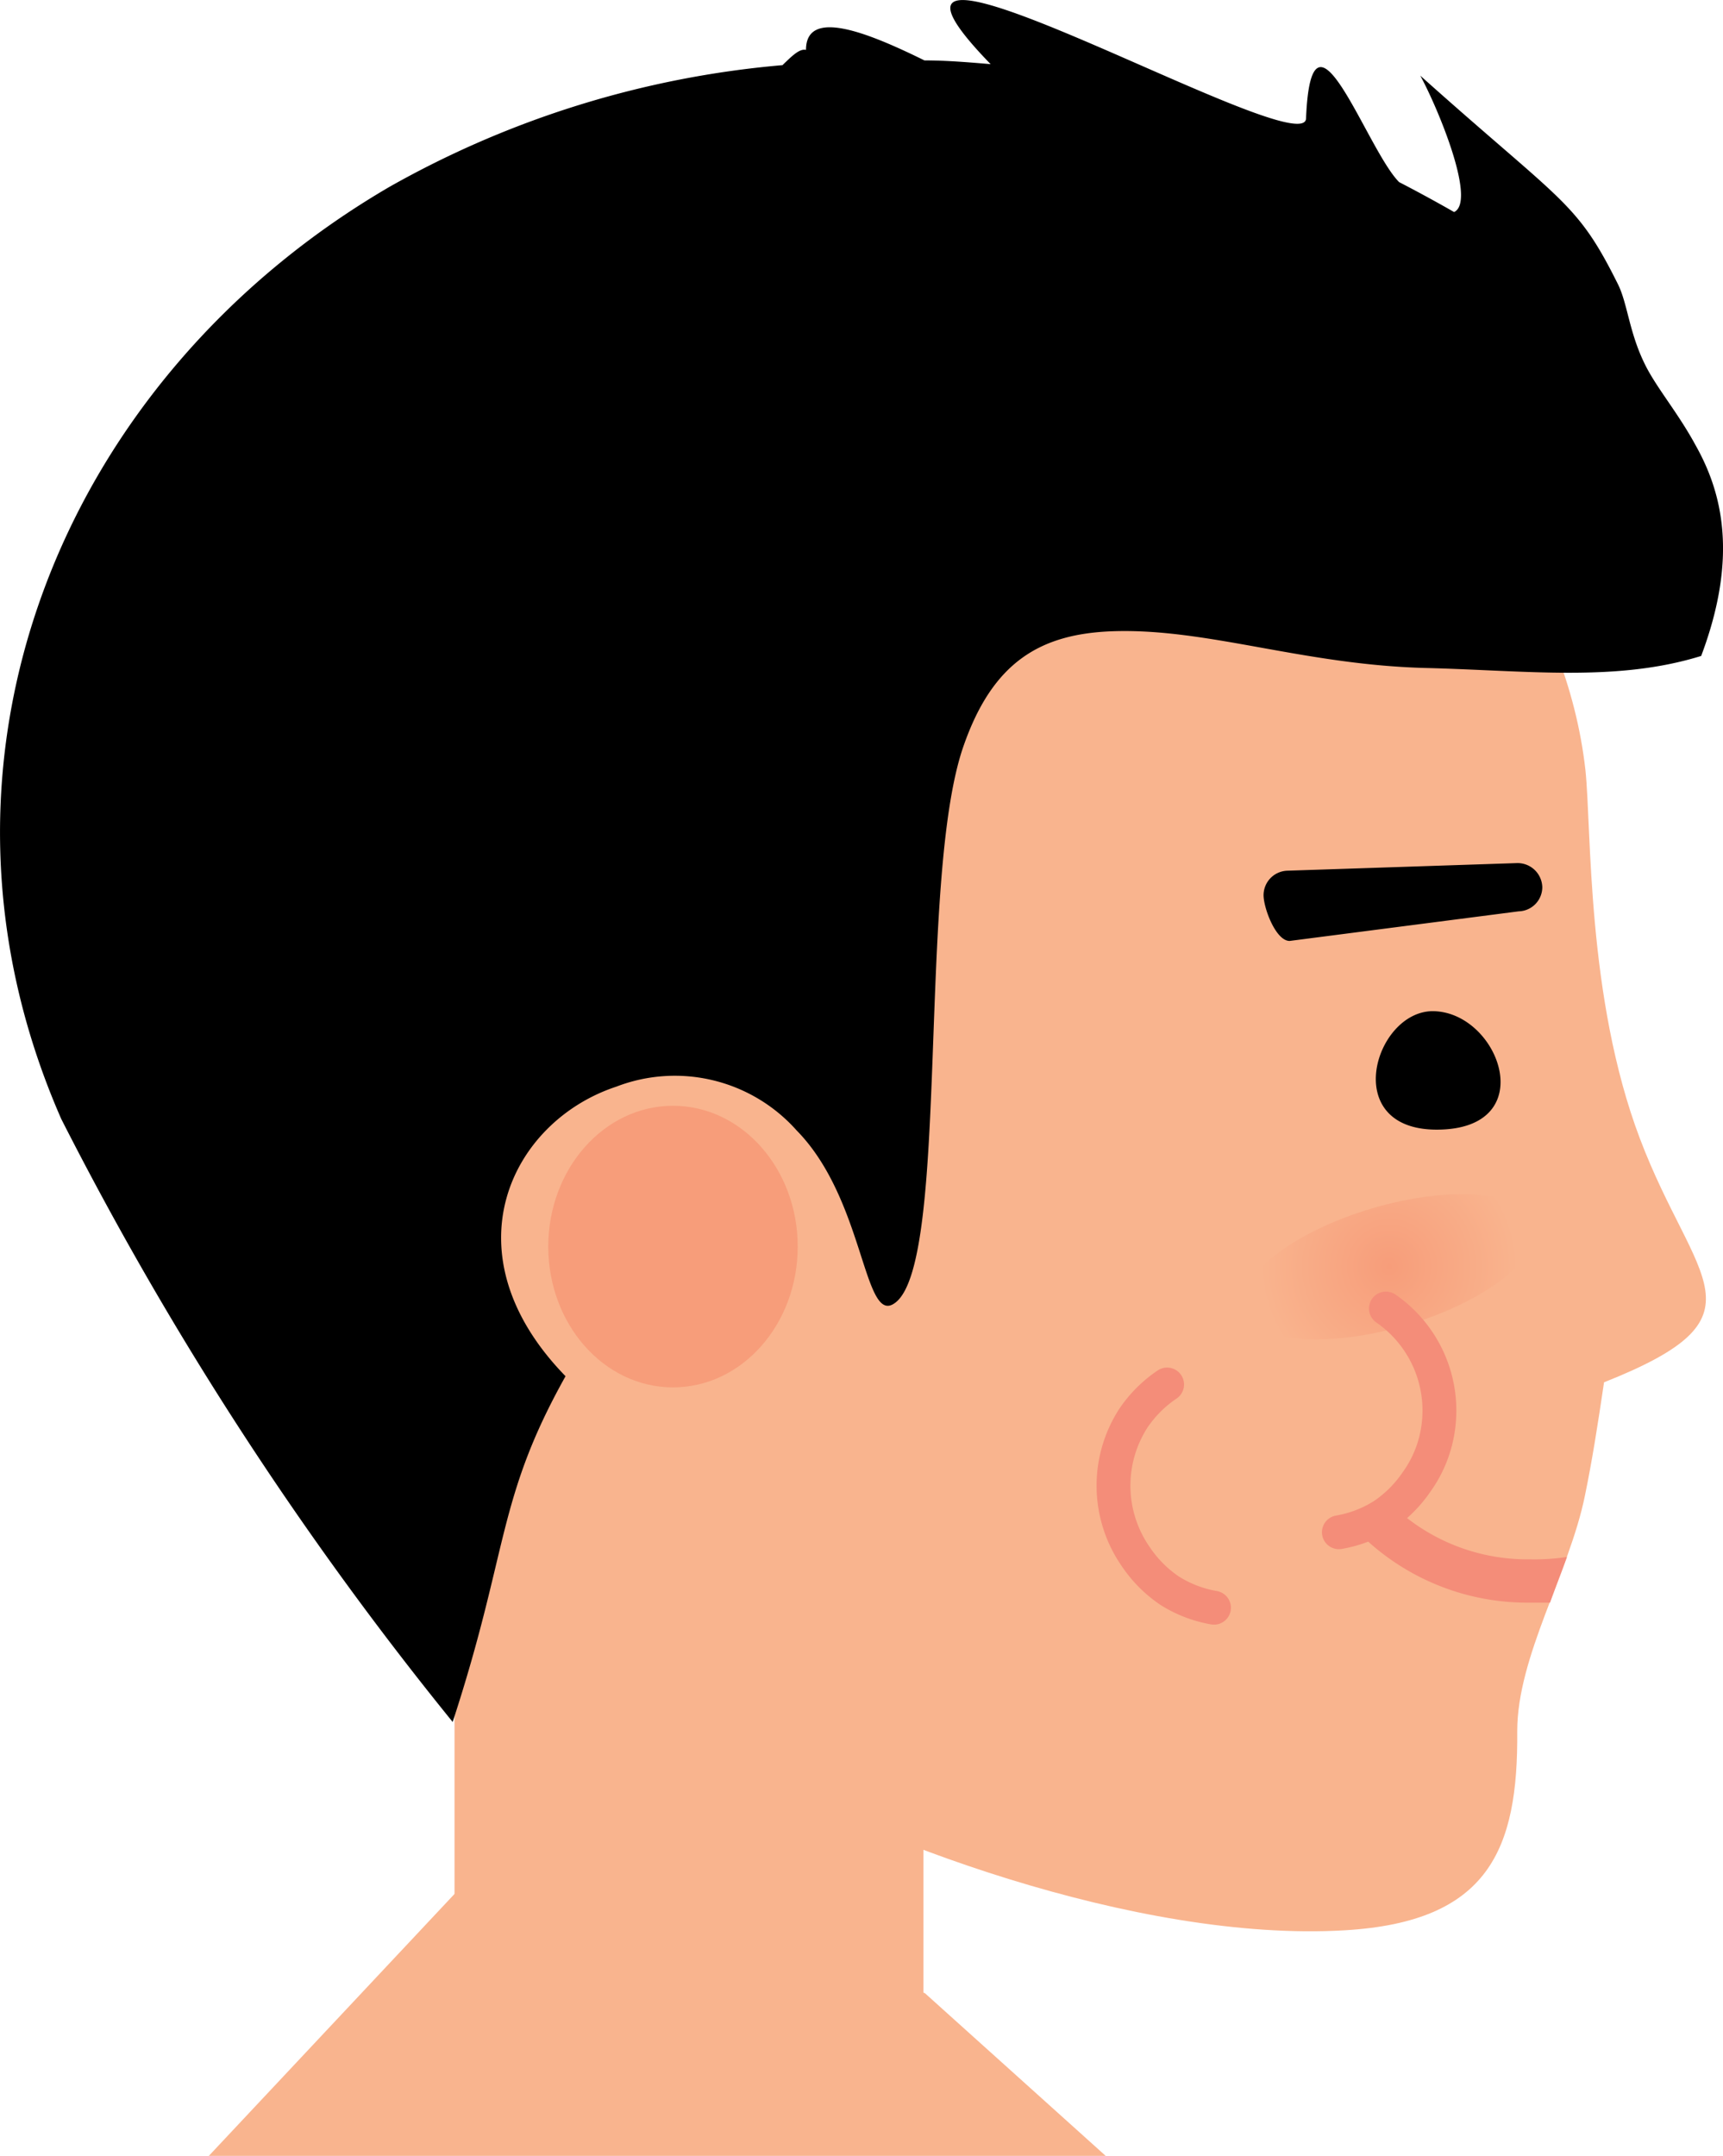 <svg xmlns="http://www.w3.org/2000/svg" id="Artwork" viewBox="0 0 101.82 127.39"><defs><radialGradient id="GradientFill_1" cx="7837.53" cy="74.84" r="7.62" gradientTransform="matrix(-1 0 0 1 7919.64 0)" gradientUnits="userSpaceOnUse"><stop offset="0" stop-color="#f79d7a"/><stop offset="1" stop-color="#f9b48e"/></radialGradient><style>.cls-2{fill:#f9b48e}.cls-2,.cls-5,.cls-7{fill-rule:evenodd}.cls-7{fill:none;stroke:#f48d79;stroke-linecap:round;stroke-linejoin:round;stroke-width:2px}</style></defs><path d="M26.86 80.14h27.71v37.71H26.86z" style="fill:#f9b48e"/><path d="m27.8 110.91-15.46 16.48h53l-10.69-9.62M93.69 45.5c.37 3.53.06 13.44 3.22 21.78 3.24 8.56 7.76 10.48-2.12 14.4-.37 2.51-.71 4.67-1.13 6.7-.93 4.57-4 9.49-4 13.91.06 7-1.68 11.27-10.19 11.77-12.32.73-28.53-5.46-36.18-10C10 84.41 4 61.47 6.74 42.27 13.42 22.48 29.86 11 48.58 10.48S91.49 25.87 93.69 45.5Z" class="cls-2"/><path d="M92.6 92c-.32.9-.68 1.8-1 2.7h-1.22a14.06 14.06 0 0 1-9.42-3.51 1.27 1.27 0 1 1 1.69-1.9 11.56 11.56 0 0 0 7.73 2.85A13.06 13.06 0 0 0 92.6 92Z" style="fill:#f48d79;fill-rule:evenodd"/><path d="M32.4 73.66c0 4.6 3.3 8.32 7.37 8.32s7.37-3.72 7.37-8.32-3.3-8.32-7.37-8.32-7.37 3.73-7.37 8.32Z" style="fill:#f79d7a;fill-rule:evenodd"/><path d="M84.9 66.75c6.26 0 3.7-7-.25-7-3.43.03-5.49 7 .25 7ZM91.14 52.36a1.43 1.43 0 0 1-1.39 1.49L76.21 55.6c-.8 0-1.51-1.86-1.54-2.66a1.45 1.45 0 0 1 1.39-1.49L89.64 51a1.46 1.46 0 0 1 1.5 1.4Z" class="cls-5"/><path d="M81.09 71.4c-4.75 1.4-8.14 4.08-7.58 6s4.87 2.3 9.62.9 8.14-4.09 7.58-6-4.87-2.3-9.62-.9Z" style="fill:url(#GradientFill_1);fill-rule:evenodd"/><path d="M71.74 95a7.23 7.23 0 0 1-2.61-1 7.38 7.38 0 0 1-2-2 7.35 7.35 0 0 1-.16-8.19 7.38 7.38 0 0 1 2-2M79.12 90.54a7.15 7.15 0 0 0 2.61-1 7.38 7.38 0 0 0 2-2 7.11 7.11 0 0 0 1.17-2.66 7.33 7.33 0 0 0-3-7.56" class="cls-7"/><path d="M100.53 38.76c-5 1.55-10.26.86-16.31.71-7.22-.19-12.89-2.36-18.46-2.17-4.31.15-7.1 1.84-8.82 6.78-2.73 7.8-.81 30.31-4 32.87-1.92 1.56-1.78-6-5.86-10.15a9.63 9.63 0 0 0-10.66-2.59c-6.22 2.05-10.09 9.83-3 17.11-4.08 7.3-3.33 10.21-6.67 20.43A201.45 201.45 0 0 1 3.62 66.12C-5.63 45.05 3.58 22.39 23 11.05a57.14 57.14 0 0 1 23.24-7.2c.51-.49 1-1 1.39-.9 0-2.46 3.53-1.09 7 .62 1.3 0 2.61.11 3.91.22C47.76-7.31 77.07 9.8 77.18 7c.32-7.87 3.57 1.83 5.5 3.76 1.06.55 2.15 1.14 3.25 1.77 1.35-.64-1-6.24-2-8.06 8.44 7.55 9.23 7.4 11.67 12.3.61 1.21.67 3 1.73 5 .7 1.31 1.89 2.73 2.87 4.54 1.55 2.75 2.55 6.55.33 12.45Z" class="cls-5"/></svg>